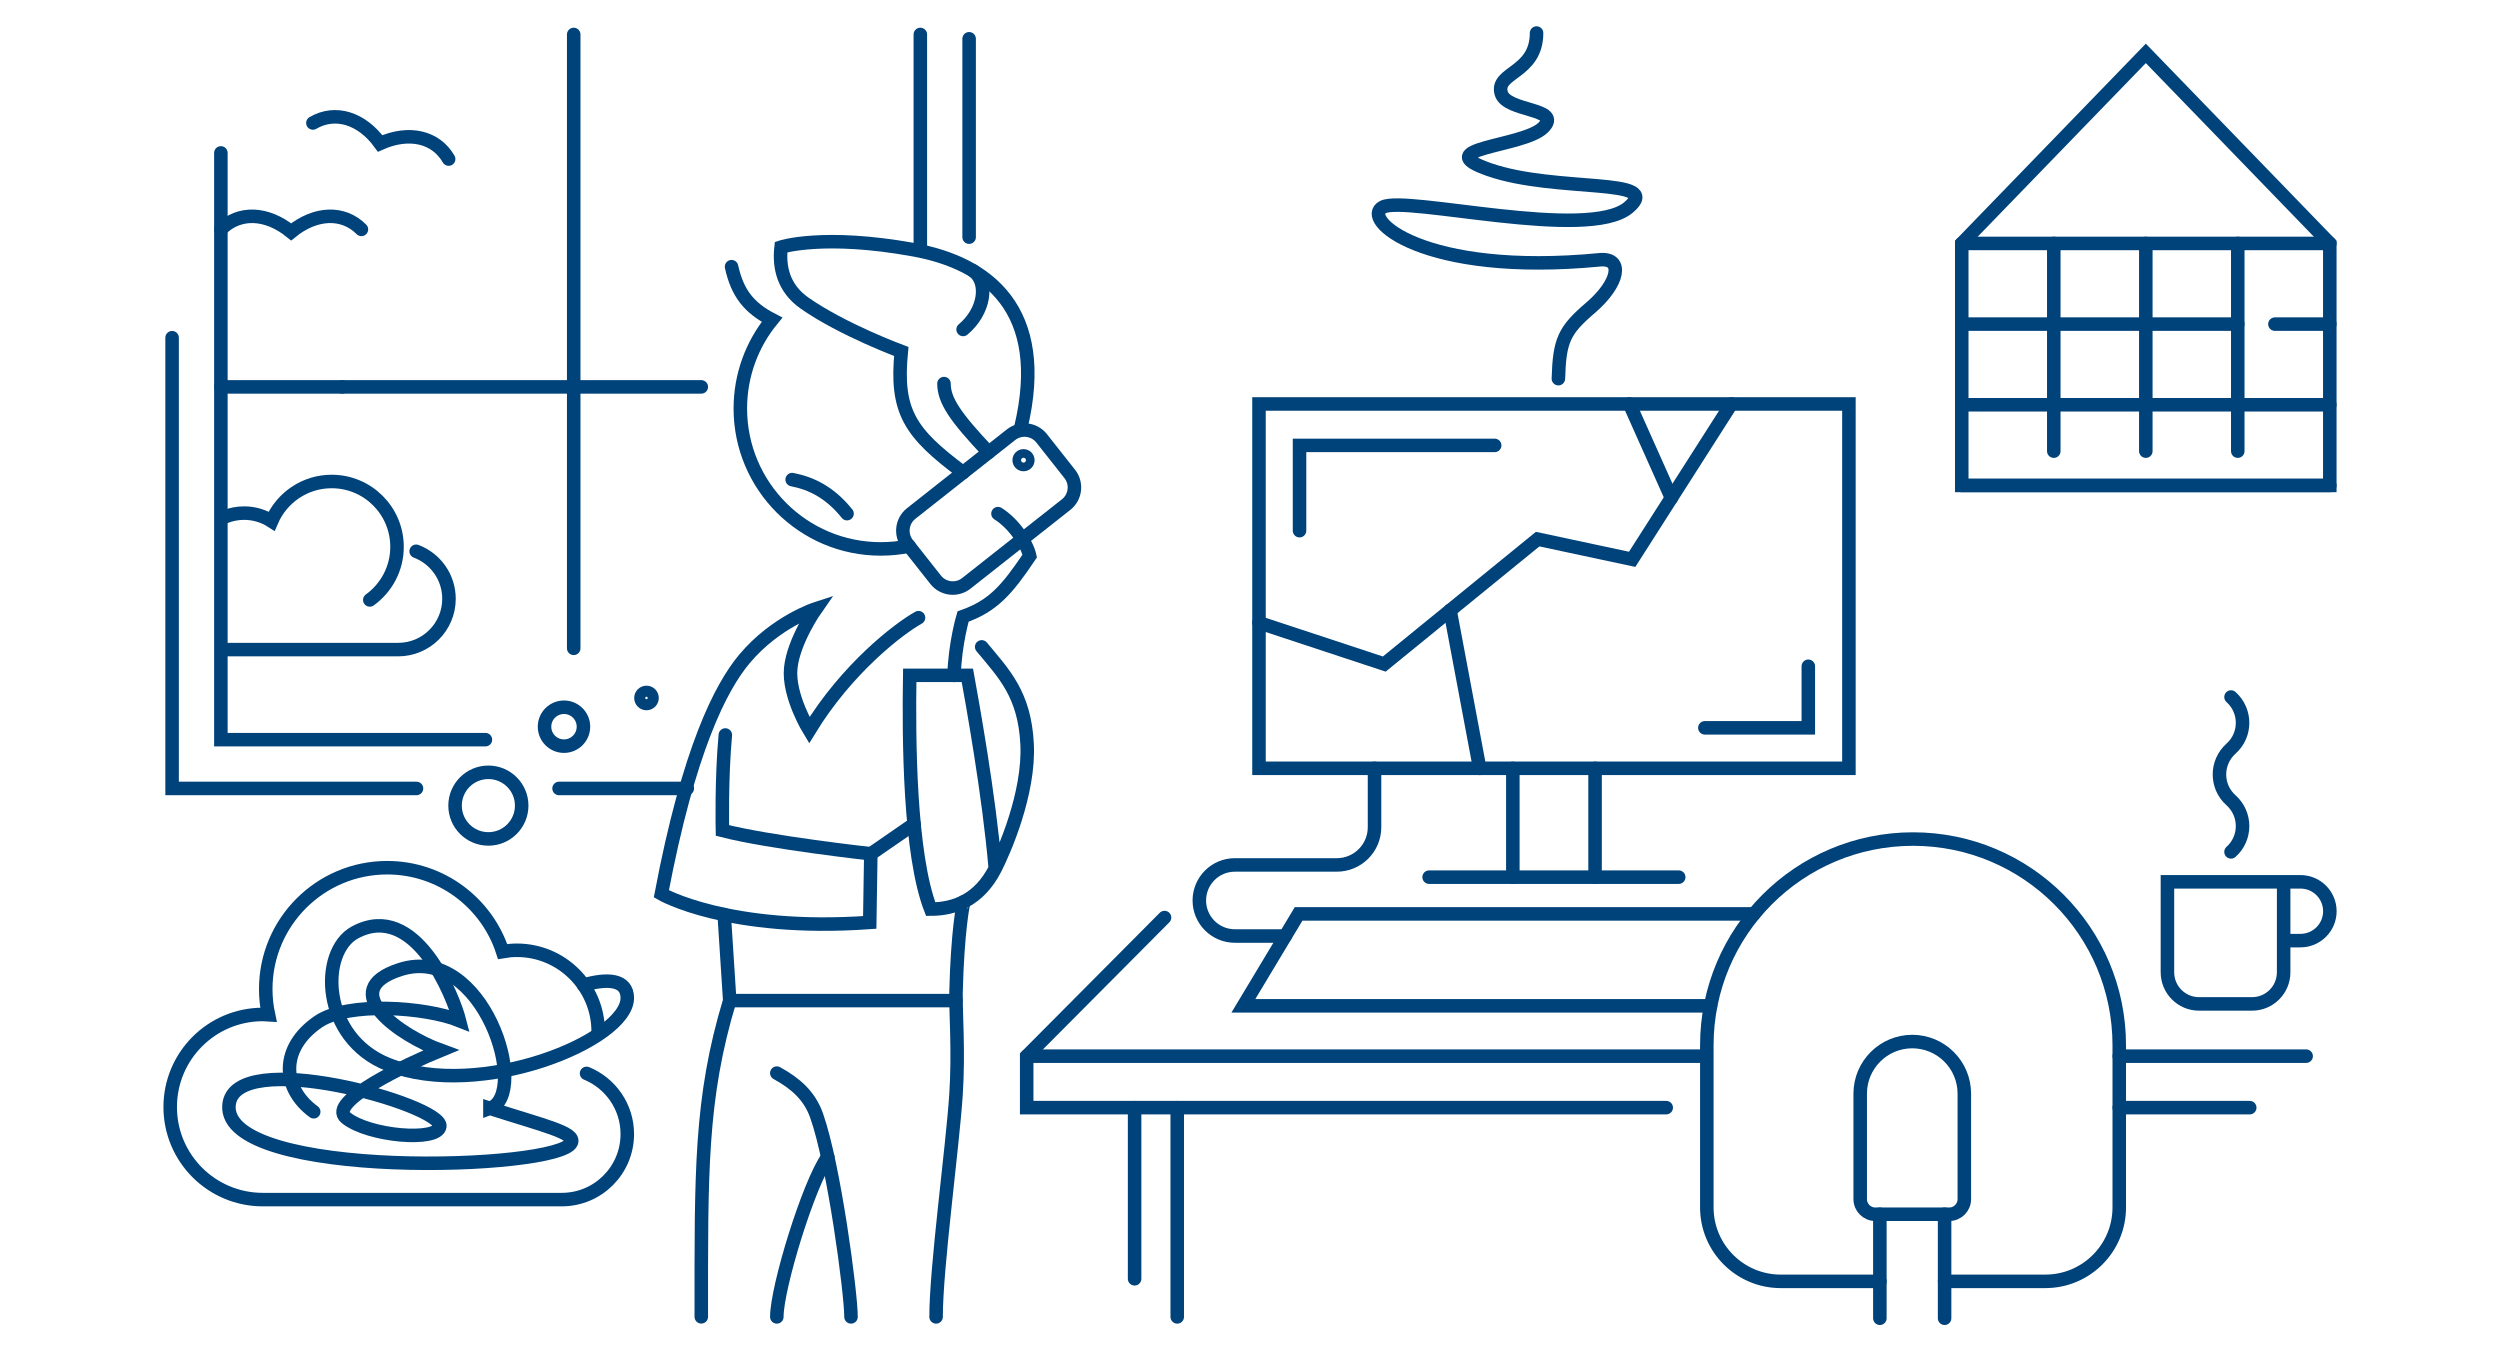 <svg width="370" height="200" viewBox="0 0 370 200" fill="none" xmlns="http://www.w3.org/2000/svg">
<path d="M186.33 92.16L204.87 98.28L227.57 79.79L241.56 82.78L256.24 59.79" stroke="#00427A" stroke-width="2" stroke-miterlimit="10" stroke-linecap="round"/>
<path d="M241.16 59.79L247.37 73.69" stroke="#00427A" stroke-width="2" stroke-miterlimit="10" stroke-linecap="round"/>
<path d="M214.61 90.34L219 113.72" stroke="#00427A" stroke-width="2" stroke-miterlimit="10" stroke-linecap="round"/>
<path d="M273.64 59.79H186.33V113.71H273.64V59.79Z" stroke="#00427A" stroke-width="2" stroke-miterlimit="10" stroke-linecap="round"/>
<path d="M192.33 78.54V65.92H221.21" stroke="#00427A" stroke-width="2" stroke-miterlimit="10" stroke-linecap="round"/>
<path d="M267.63 98.609V107.719H252.32" stroke="#00427A" stroke-width="2" stroke-miterlimit="10" stroke-linecap="round"/>
<path d="M230.64 56.04C230.81 50.38 231.47 48.91 235.39 45.56C239.63 41.94 240.35 38.11 236.76 38.45C210.57 40.97 201.26 32.35 204.69 30.64C208.12 28.93 235 35.74 241 30.72C246.4 26.2 230.38 28.56 220.42 25.11C211.18 21.9 225.48 21.79 228.4 18.87C231.32 15.95 222.96 16.61 222.18 13.8C221.29 10.62 227.41 10.89 227.41 4.89" stroke="#00427A" stroke-width="2" stroke-miterlimit="10" stroke-linecap="round"/>
<path d="M303.96 59.909V66.769" stroke="#00427A" stroke-width="2" stroke-miterlimit="10" stroke-linecap="round"/>
<path d="M303.96 36.029V59.909" stroke="#00427A" stroke-width="2" stroke-miterlimit="10" stroke-linecap="round"/>
<path d="M317.58 36.029V66.769" stroke="#00427A" stroke-width="2" stroke-miterlimit="10" stroke-linecap="round"/>
<path d="M331.19 36.029V66.769" stroke="#00427A" stroke-width="2" stroke-miterlimit="10" stroke-linecap="round"/>
<path d="M290.34 71.85H344.81" stroke="#00427A" stroke-width="2" stroke-miterlimit="10" stroke-linecap="round"/>
<path d="M290.34 59.909H344.81" stroke="#00427A" stroke-width="2" stroke-miterlimit="10" stroke-linecap="round"/>
<path d="M336.69 47.97H344.81" stroke="#00427A" stroke-width="2" stroke-miterlimit="10" stroke-linecap="round"/>
<path d="M290.34 47.97H331.19" stroke="#00427A" stroke-width="2" stroke-miterlimit="10" stroke-linecap="round"/>
<path d="M290.34 36.029V71.849H344.81V36.029L317.58 7.899L290.34 36.029Z" stroke="#00427A" stroke-width="2" stroke-miterlimit="10" stroke-linecap="round"/>
<path d="M290.34 36.029H344.81" stroke="#00427A" stroke-width="2" stroke-miterlimit="10" stroke-linecap="round"/>
<path d="M278.22 195.1V179.71" stroke="#00427A" stroke-width="2" stroke-miterlimit="10" stroke-linecap="round"/>
<path d="M287.8 189.64H302.71C308.75 189.64 313.65 184.74 313.65 178.7V154.7C313.65 137.84 299.98 124.18 283.13 124.18C266.27 124.18 252.61 137.85 252.61 154.7V178.7C252.61 184.74 257.51 189.64 263.55 189.64H278.23" stroke="#00427A" stroke-width="2" stroke-miterlimit="10" stroke-linecap="round"/>
<path d="M283.01 154.149C287.26 154.149 290.72 157.599 290.72 161.859V177.479C290.72 178.709 289.72 179.709 288.49 179.709H277.54C276.31 179.709 275.31 178.709 275.31 177.479V161.859C275.31 157.609 278.76 154.149 283.02 154.149H283.01Z" stroke="#00427A" stroke-width="2" stroke-miterlimit="10" stroke-linecap="round"/>
<path d="M287.8 179.71V195.1" stroke="#00427A" stroke-width="2" stroke-miterlimit="10" stroke-linecap="round"/>
<path d="M253.16 148.86H184.02L192.19 135.26H259.6" stroke="#00427A" stroke-width="2" stroke-miterlimit="10" stroke-linecap="round"/>
<path d="M236.07 113.72V129.82" stroke="#00427A" stroke-width="2" stroke-miterlimit="10" stroke-linecap="round"/>
<path d="M223.9 129.82V113.72" stroke="#00427A" stroke-width="2" stroke-miterlimit="10" stroke-linecap="round"/>
<path d="M248.45 129.819H211.51" stroke="#00427A" stroke-width="2" stroke-miterlimit="10" stroke-linecap="round"/>
<path d="M313.65 156.31H341.31" stroke="#00427A" stroke-width="2" stroke-miterlimit="10" stroke-linecap="round"/>
<path d="M313.65 163.93H332.96" stroke="#00427A" stroke-width="2" stroke-miterlimit="10" stroke-linecap="round"/>
<path d="M151.95 156.31H252.32" stroke="#00427A" stroke-width="2" stroke-miterlimit="10" stroke-linecap="round"/>
<path d="M246.6 163.93H151.95V156.31L172.35 135.8" stroke="#00427A" stroke-width="2" stroke-miterlimit="10" stroke-linecap="round"/>
<path d="M337.98 130.51V143.9C337.98 146.49 335.88 148.58 333.3 148.58H325.46C322.87 148.58 320.78 146.48 320.78 143.9V130.51H340.47C342.87 130.51 344.82 132.46 344.82 134.86C344.82 137.26 342.87 139.21 340.47 139.21H337.99" stroke="#00427A" stroke-width="2" stroke-miterlimit="10" stroke-linecap="round"/>
<path d="M330.19 126.079C332.47 124.049 332.47 120.479 330.19 118.439C327.91 116.409 327.91 112.839 330.19 110.799C332.47 108.769 332.47 105.199 330.19 103.159" stroke="#00427A" stroke-width="2" stroke-miterlimit="10" stroke-linecap="round"/>
<path d="M190.22 138.53H182.76C179.86 138.53 177.5 136.18 177.5 133.27C177.5 130.37 179.85 128.01 182.76 128.01H197.85C200.93 128.01 203.43 125.51 203.43 122.43V113.71" stroke="#00427A" stroke-width="2" stroke-miterlimit="10" stroke-linecap="round"/>
<path d="M167.92 163.93V189.26" stroke="#00427A" stroke-width="2" stroke-miterlimit="10" stroke-linecap="round"/>
<path d="M174.23 163.93V194.9" stroke="#00427A" stroke-width="2" stroke-miterlimit="10" stroke-linecap="round"/>
<path d="M151.08 63.299C155.27 45.709 146.07 38.939 135.26 36.969C121.87 34.529 115.6 36.569 115.6 36.569C115.27 39.509 115.91 42.619 119.03 44.829C124.67 48.799 133.39 52.019 133.39 52.019C132.53 60.879 134.6 64.039 142.54 69.939" stroke="#00427A" stroke-width="2" stroke-miterlimit="10" stroke-linecap="round"/>
<path d="M108.27 39.47C109.13 43.4 110.86 45.56 114.26 47.32C111.33 50.9 109.57 55.48 109.57 60.46C109.57 71.93 118.87 81.24 130.35 81.24C131.79 81.24 133.19 81.09 134.55 80.82" stroke="#00427A" stroke-width="2" stroke-miterlimit="10" stroke-linecap="round"/>
<path d="M144 40.06C146.37 41.73 145.75 46.08 142.54 48.76" stroke="#00427A" stroke-width="2" stroke-miterlimit="10" stroke-linecap="round"/>
<path d="M149.628 64.342L134.854 76.001C133.454 77.106 133.214 79.137 134.32 80.537L138.476 85.805C139.582 87.205 141.613 87.444 143.013 86.339L157.787 74.68C159.187 73.575 159.426 71.544 158.321 70.144L154.164 64.876C153.059 63.476 151.028 63.237 149.628 64.342Z" stroke="#00427A" stroke-width="2" stroke-miterlimit="10" stroke-linecap="round"/>
<path d="M151.48 68.749C151.833 68.749 152.12 68.462 152.12 68.109C152.12 67.755 151.833 67.469 151.48 67.469C151.126 67.469 150.84 67.755 150.84 68.109C150.84 68.462 151.126 68.749 151.48 68.749Z" stroke="#00427A" stroke-width="2" stroke-miterlimit="10" stroke-linecap="round"/>
<path d="M139.71 56.77C139.71 59.239 141.33 61.679 146.32 66.95" stroke="#00427A" stroke-width="2" stroke-miterlimit="10" stroke-linecap="round"/>
<path d="M147.7 76.019C150.03 77.469 151.99 80.4 152.4 82.29C148.98 87.379 146.94 89.689 142.53 91.249C142.53 91.249 141.34 95.249 141.2 99.96" stroke="#00427A" stroke-width="2" stroke-miterlimit="10" stroke-linecap="round"/>
<path d="M145.29 95.739C148.61 99.739 151.63 102.759 152.01 110.089C152.39 117.419 148.56 126.079 147.3 128.539C144.89 133.259 141.2 134.549 137.74 134.549C134.59 126.419 134.49 109.409 134.64 99.949H143.17C143.85 103.689 146.4 117.739 147.3 128.529" stroke="#00427A" stroke-width="2" stroke-miterlimit="10" stroke-linecap="round"/>
<path d="M135.94 91.419C132.96 93.079 125.33 98.959 119.77 108.079C119.77 108.079 116.62 102.939 117.03 98.879C117.44 94.819 120.76 90.089 120.76 90.089C120.76 90.089 114.81 92.009 110.21 97.479C106.67 101.689 101.94 110.899 97.88 132.289C97.88 132.289 107.75 138.009 128.72 136.519L128.88 126.359C128.88 126.359 113.98 124.719 106.92 122.909C106.92 122.909 106.75 115.239 107.35 108.779" stroke="#00427A" stroke-width="2" stroke-miterlimit="10" stroke-linecap="round"/>
<path d="M128.89 126.369L135.28 121.959" stroke="#00427A" stroke-width="2" stroke-miterlimit="10" stroke-linecap="round"/>
<path d="M107.18 135.359L108 148.089C103.61 162.619 103.79 173.619 103.79 194.889" stroke="#00427A" stroke-width="2" stroke-miterlimit="10" stroke-linecap="round"/>
<path d="M142.66 133.449C142.57 133.499 141.7 137.879 141.49 146.939C141.43 149.579 141.91 155.669 141.49 161.999C140.96 169.999 138.54 187.589 138.54 194.899" stroke="#00427A" stroke-width="2" stroke-miterlimit="10" stroke-linecap="round"/>
<path d="M125.95 194.899C125.95 191.339 123.42 172.299 120.85 165.089C119.82 162.189 117.78 160.359 114.97 158.819" stroke="#00427A" stroke-width="2" stroke-miterlimit="10" stroke-linecap="round"/>
<path d="M114.97 194.9C114.97 190.55 119.66 175.23 122.51 171.22" stroke="#00427A" stroke-width="2" stroke-miterlimit="10" stroke-linecap="round"/>
<path d="M108 148.089H141.49" stroke="#00427A" stroke-width="2" stroke-miterlimit="10" stroke-linecap="round"/>
<path d="M117.24 70.98C120.05 71.529 122.81 72.84 125.36 76.019" stroke="#00427A" stroke-width="2" stroke-miterlimit="10" stroke-linecap="round"/>
<path d="M86.36 145.791C89.89 144.761 92.81 144.941 92.84 147.671C92.9 154.001 71.02 162.931 57.43 157.541C47.49 153.591 47.22 140.871 52.53 138.001C61.49 133.171 67.12 147.561 68.01 151.051C62.87 148.991 51.46 148.261 47.14 151.191C41.44 155.051 41.64 161.041 46.43 164.541" stroke="#00427A" stroke-width="2" stroke-miterlimit="10" stroke-linecap="round"/>
<path d="M72.51 164.031C80.49 166.601 85.15 167.631 84.57 169.081C82.91 173.221 33.02 174.731 33.89 163.581C34.58 154.771 65.49 163.501 65.1 166.691C64.82 169.021 54.56 168.171 51.2 165.431C48.32 163.071 60.43 157.411 65.22 155.451C59.43 153.351 49.45 146.611 59.25 143.481C71.51 139.571 78.5 161.908 72.51 164.041V164.031Z" stroke="#00427A" stroke-width="2" stroke-miterlimit="10" stroke-linecap="round"/>
<path d="M86.81 158.861C90.34 160.311 92.84 163.781 92.84 167.841C92.84 173.201 88.5 177.541 83.14 177.541C77.78 177.541 46.46 177.541 38.89 177.541C31.33 177.541 25.19 171.411 25.19 163.841C25.19 156.281 31.32 150.141 38.89 150.141C39.17 150.141 39.45 150.151 39.73 150.171C39.47 148.951 39.33 147.691 39.33 146.391C39.33 136.471 47.38 128.421 57.3 128.421C65.28 128.421 72.05 133.631 74.39 140.831C75.08 140.711 75.78 140.641 76.5 140.641C83.1 140.641 88.47 145.961 88.53 152.551" stroke="#00427A" stroke-width="2" stroke-miterlimit="10" stroke-linecap="round"/>
<path d="M72.28 124.161C75.003 124.161 77.21 121.954 77.21 119.231C77.21 116.508 75.003 114.301 72.28 114.301C69.557 114.301 67.35 116.508 67.35 119.231C67.35 121.954 69.557 124.161 72.28 124.161Z" stroke="#00427A" stroke-width="2" stroke-miterlimit="10" stroke-linecap="round"/>
<path d="M83.47 110.431C85.06 110.431 86.35 109.141 86.35 107.551C86.35 105.96 85.06 104.671 83.47 104.671C81.879 104.671 80.59 105.96 80.59 107.551C80.59 109.141 81.879 110.431 83.47 110.431Z" stroke="#00427A" stroke-width="2" stroke-miterlimit="10" stroke-linecap="round"/>
<path d="M95.68 104.12C96.133 104.12 96.5 103.753 96.5 103.3C96.5 102.848 96.133 102.48 95.68 102.48C95.227 102.48 94.86 102.848 94.86 103.3C94.86 103.753 95.227 104.12 95.68 104.12Z" stroke="#00427A" stroke-width="2" stroke-miterlimit="10" stroke-linecap="round"/>
<path d="M32.69 22.63V109.47H71.84" stroke="#00427A" stroke-width="2" stroke-miterlimit="10" stroke-linecap="round"/>
<path d="M84.91 5.1V95.95" stroke="#00427A" stroke-width="2" stroke-miterlimit="10" stroke-linecap="round"/>
<path d="M50.65 57.26H32.69" stroke="#00427A" stroke-width="2" stroke-miterlimit="10" stroke-linecap="round"/>
<path d="M103.79 57.26H50.65" stroke="#00427A" stroke-width="2" stroke-miterlimit="10" stroke-linecap="round"/>
<path d="M136.21 36.97V5.1" stroke="#00427A" stroke-width="2" stroke-miterlimit="10" stroke-linecap="round"/>
<path d="M32.69 33.95C35.38 31.24 39.47 31.38 43.09 34.32C46.71 31.38 50.8 31.24 53.49 33.95" stroke="#00427A" stroke-width="2" stroke-miterlimit="10" stroke-linecap="round"/>
<path d="M46.31 18.2C49.6 16.27 53.52 17.46 56.26 21.23C60.52 19.32 64.5 20.24 66.4 23.54" stroke="#00427A" stroke-width="2" stroke-miterlimit="10" stroke-linecap="round"/>
<path d="M143.43 35.1V5.74" stroke="#00427A" stroke-width="2" stroke-miterlimit="10" stroke-linecap="round"/>
<path d="M25.47 49.98V116.69H61.64" stroke="#00427A" stroke-width="2" stroke-miterlimit="10" stroke-linecap="round"/>
<path d="M101.72 116.69H82.74" stroke="#00427A" stroke-width="2" stroke-miterlimit="10" stroke-linecap="round"/>
<path d="M33.34 76.47C34.2 76.13 35.15 75.94 36.13 75.94C37.63 75.94 39.03 76.38 40.2 77.13C41.68 73.68 45.1 71.26 49.09 71.26C54.43 71.26 58.76 75.59 58.76 80.93C58.76 84.17 57.17 87.03 54.73 88.79" stroke="#00427A" stroke-width="2" stroke-miterlimit="10" stroke-linecap="round"/>
<path d="M61.59 81.59C64.43 82.66 66.45 85.41 66.45 88.62C66.45 92.77 63.09 96.14 58.93 96.14H33.33" stroke="#00427A" stroke-width="2" stroke-miterlimit="10" stroke-linecap="round"/>
</svg>
